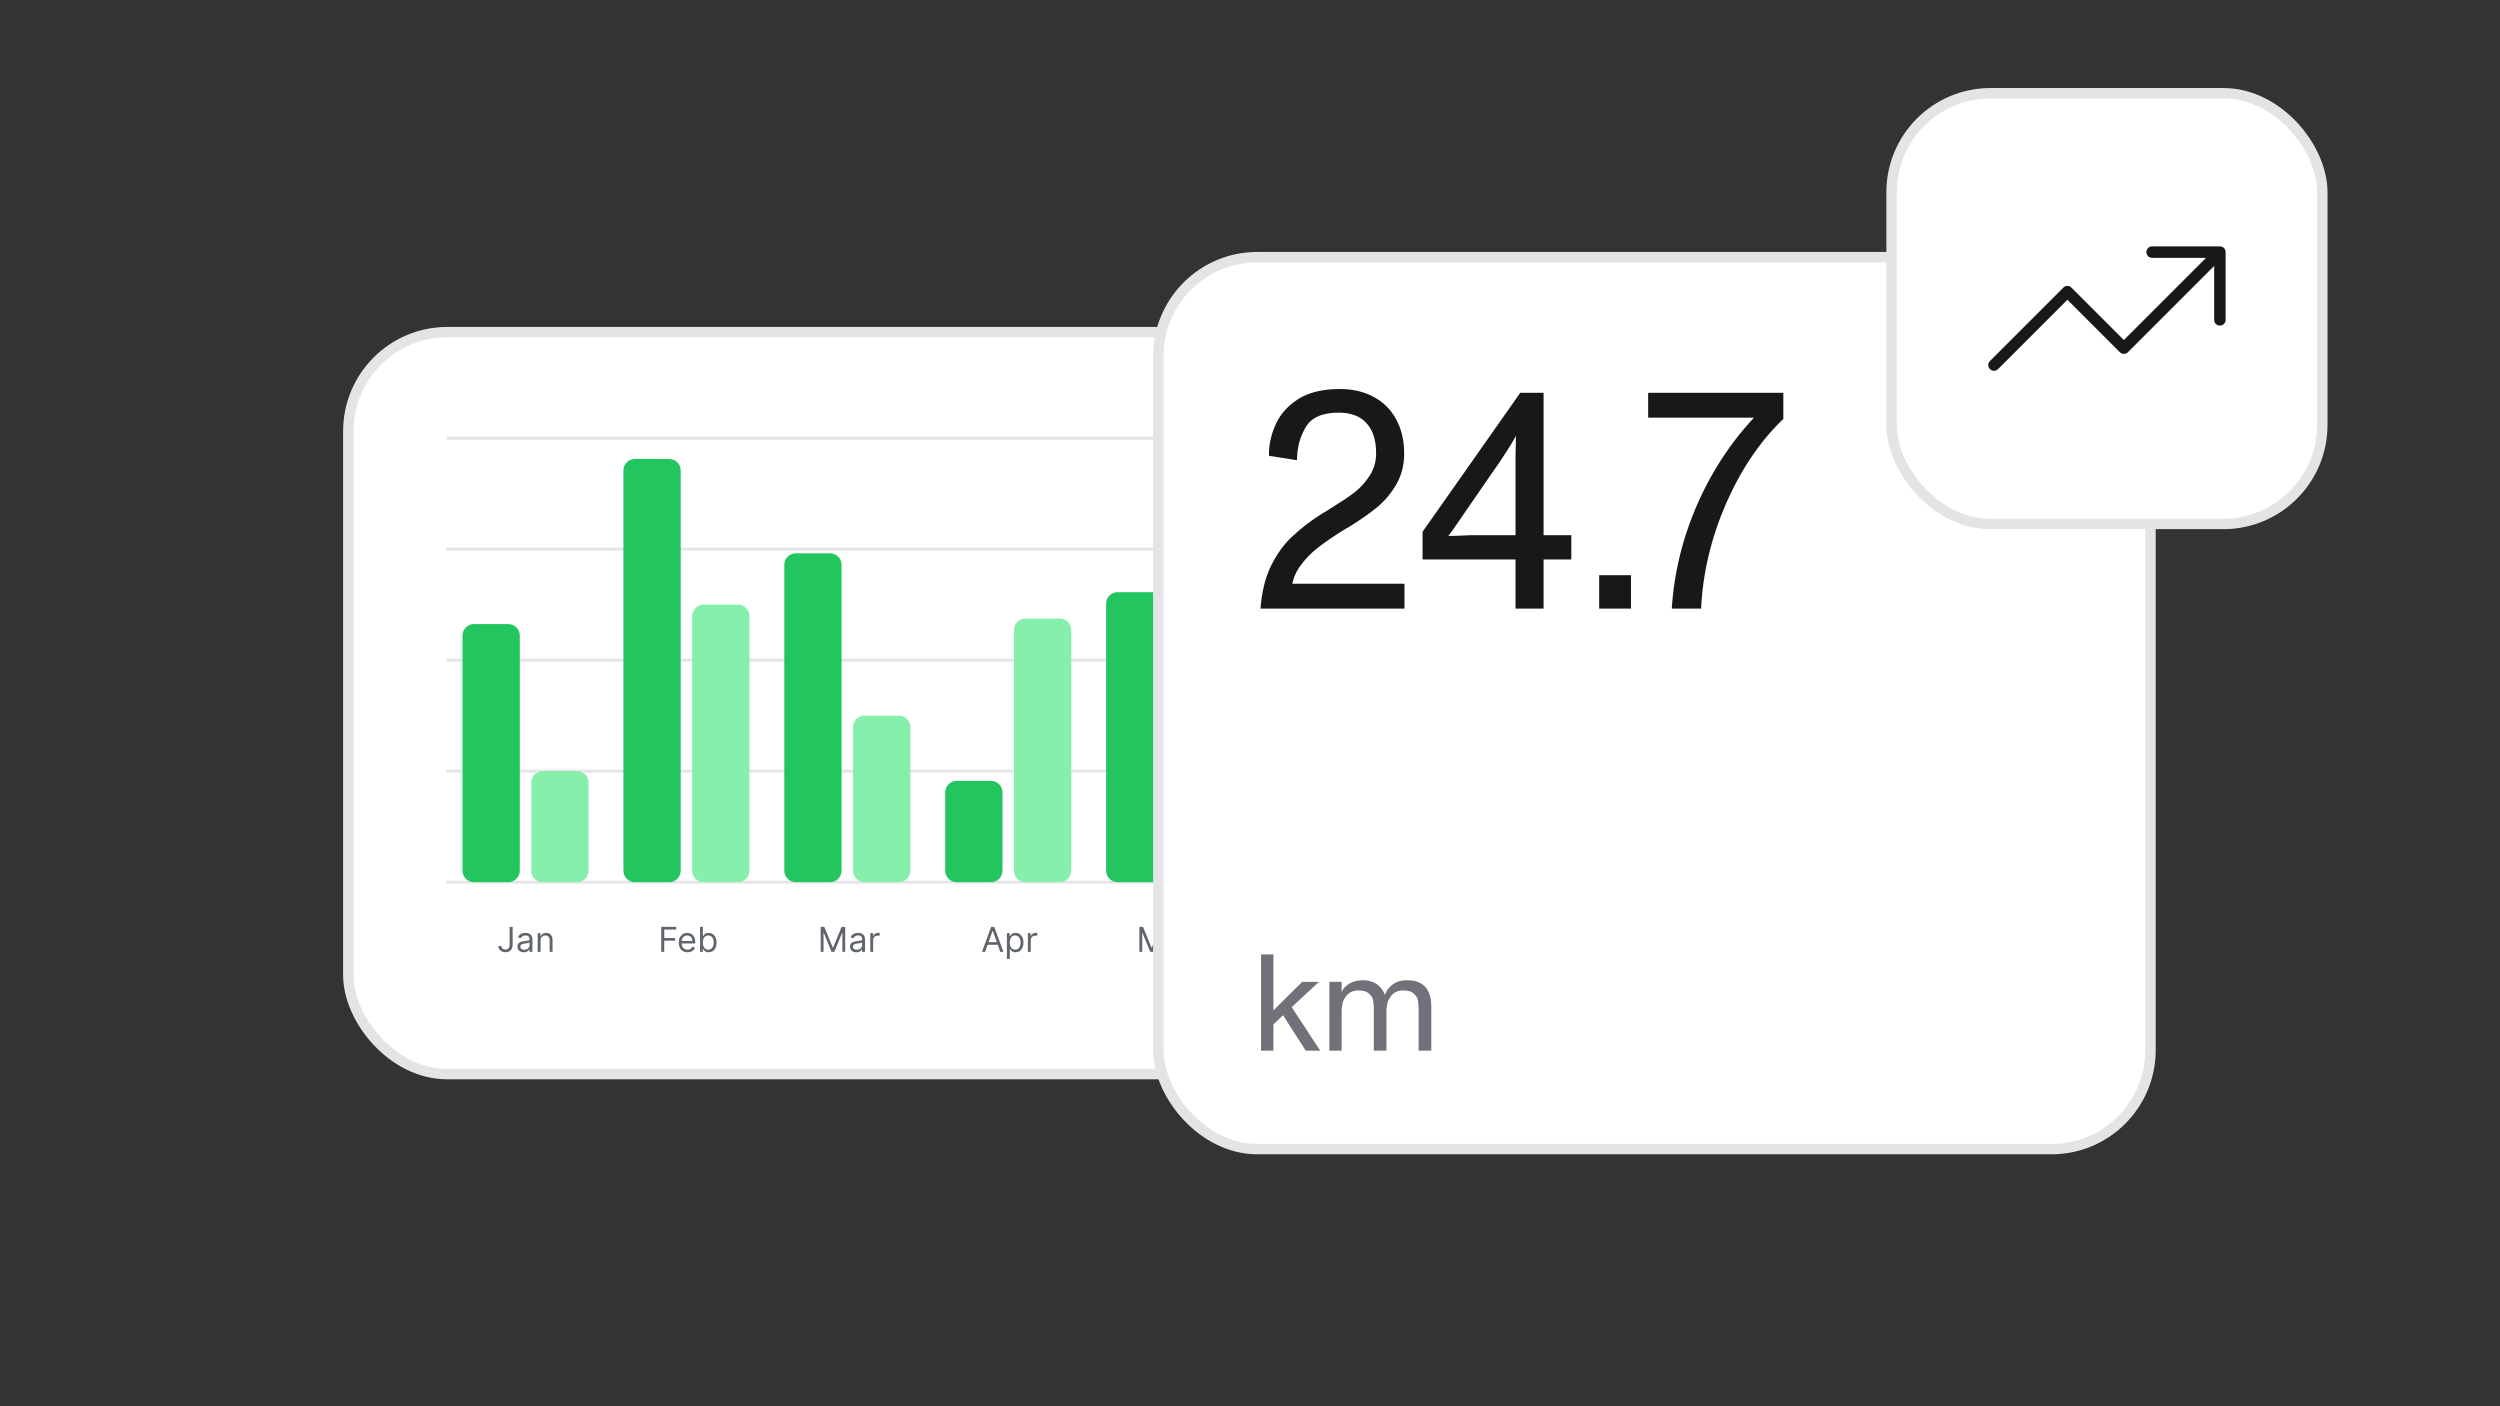 <svg xmlns="http://www.w3.org/2000/svg" fill="none" viewBox="0 0 1920 1080" height="1080" width="1920">
<rect x="0" y="0" width="1920" height="1080" fill="#333333" stroke="none"/>
<rect fill="white" rx="76" height="569.826" width="892.068" y="255.086" x="267.516"></rect>
<rect stroke-width="8" stroke="#E4E4E7" rx="76" height="569.826" width="892.068" y="255.086" x="267.516"></rect>
<path stroke-width="2.2" stroke="#E4E4E7" d="M342.85 677.5H1084.25"></path>
<path stroke-width="2.2" stroke="#E4E4E7" d="M342.85 592.25H1084.25"></path>
<path stroke-width="2.2" stroke="#E4E4E7" d="M342.85 507H1084.25"></path>
<path stroke-width="2.2" stroke="#E4E4E7" d="M342.85 421.75H1084.25"></path>
<path stroke-width="2.2" stroke="#E4E4E7" d="M342.85 336.5H1084.25"></path>
<path fill="#60646C" d="M391.381 711.843H393.706V725.568C393.706 726.793 393.481 727.834 393.031 728.69C392.581 729.546 391.946 730.196 391.128 730.64C390.309 731.084 389.343 731.305 388.231 731.305C387.181 731.305 386.246 731.115 385.428 730.734C384.609 730.346 383.965 729.796 383.496 729.084C383.028 728.371 382.793 727.524 382.793 726.543H385.081C385.081 727.087 385.215 727.562 385.484 727.968C385.759 728.368 386.134 728.68 386.609 728.905C387.084 729.13 387.624 729.243 388.231 729.243C388.899 729.243 389.468 729.102 389.937 728.821C390.406 728.54 390.762 728.127 391.006 727.584C391.256 727.034 391.381 726.362 391.381 725.568V711.843ZM402.303 731.38C401.39 731.38 400.562 731.209 399.818 730.865C399.074 730.515 398.484 730.012 398.046 729.355C397.609 728.693 397.39 727.893 397.39 726.955C397.39 726.13 397.553 725.462 397.878 724.949C398.203 724.43 398.637 724.024 399.181 723.73C399.724 723.437 400.324 723.218 400.981 723.074C401.643 722.924 402.309 722.805 402.978 722.718C403.853 722.605 404.562 722.521 405.106 722.465C405.656 722.402 406.056 722.299 406.306 722.155C406.562 722.012 406.69 721.762 406.69 721.405V721.33C406.69 720.405 406.437 719.687 405.931 719.174C405.431 718.662 404.671 718.405 403.653 718.405C402.596 718.405 401.768 718.637 401.168 719.099C400.568 719.562 400.146 720.055 399.903 720.58L397.803 719.83C398.178 718.955 398.678 718.274 399.303 717.787C399.934 717.293 400.621 716.949 401.365 716.755C402.115 716.555 402.853 716.455 403.578 716.455C404.04 716.455 404.571 716.512 405.171 716.624C405.778 716.73 406.362 716.952 406.924 717.29C407.493 717.627 407.965 718.137 408.34 718.818C408.715 719.499 408.903 720.412 408.903 721.555V731.043H406.69V729.093H406.578C406.428 729.405 406.178 729.74 405.828 730.096C405.478 730.452 405.012 730.755 404.431 731.005C403.849 731.255 403.14 731.38 402.303 731.38ZM402.64 729.393C403.515 729.393 404.253 729.221 404.853 728.877C405.459 728.534 405.915 728.09 406.221 727.546C406.534 727.002 406.69 726.43 406.69 725.83V723.805C406.596 723.918 406.39 724.021 406.071 724.115C405.759 724.202 405.396 724.28 404.984 724.349C404.578 724.412 404.181 724.468 403.793 724.518C403.412 724.562 403.103 724.599 402.865 724.63C402.29 724.705 401.753 724.827 401.253 724.996C400.759 725.159 400.359 725.405 400.053 725.737C399.753 726.062 399.603 726.505 399.603 727.068C399.603 727.837 399.887 728.418 400.456 728.812C401.031 729.199 401.759 729.393 402.64 729.393ZM415.153 722.38V731.043H412.941V716.643H415.078V718.893H415.266C415.603 718.162 416.116 717.574 416.803 717.13C417.491 716.68 418.378 716.455 419.466 716.455C420.441 716.455 421.294 716.655 422.025 717.055C422.756 717.449 423.325 718.049 423.731 718.855C424.138 719.655 424.341 720.668 424.341 721.893V731.043H422.128V722.043C422.128 720.912 421.835 720.03 421.247 719.399C420.66 718.762 419.853 718.443 418.828 718.443C418.122 718.443 417.491 718.596 416.935 718.902C416.385 719.209 415.95 719.655 415.631 720.243C415.313 720.83 415.153 721.543 415.153 722.38Z"></path>
<path fill="#60646C" d="M507.824 731.043V711.843H519.336V713.905H510.149V720.393H518.474V722.455H510.149V731.043H507.824ZM527.999 731.343C526.611 731.343 525.414 731.037 524.408 730.424C523.408 729.805 522.636 728.943 522.092 727.837C521.555 726.724 521.286 725.43 521.286 723.955C521.286 722.48 521.555 721.18 522.092 720.055C522.636 718.924 523.392 718.043 524.361 717.412C525.336 716.774 526.474 716.455 527.774 716.455C528.524 716.455 529.264 716.58 529.996 716.83C530.727 717.08 531.392 717.487 531.992 718.049C532.592 718.605 533.071 719.343 533.427 720.262C533.783 721.18 533.961 722.312 533.961 723.655V724.593H522.861V722.68H531.711C531.711 721.868 531.549 721.143 531.224 720.505C530.905 719.868 530.449 719.365 529.855 718.996C529.267 718.627 528.574 718.443 527.774 718.443C526.892 718.443 526.13 718.662 525.486 719.099C524.849 719.53 524.358 720.093 524.014 720.787C523.671 721.48 523.499 722.224 523.499 723.018V724.293C523.499 725.38 523.686 726.302 524.061 727.059C524.442 727.809 524.971 728.38 525.646 728.774C526.321 729.162 527.105 729.355 527.999 729.355C528.58 729.355 529.105 729.274 529.574 729.112C530.049 728.943 530.458 728.693 530.802 728.362C531.146 728.024 531.411 727.605 531.599 727.105L533.736 727.705C533.511 728.43 533.133 729.068 532.602 729.618C532.071 730.162 531.414 730.587 530.633 730.893C529.852 731.193 528.974 731.343 527.999 731.343ZM537.627 731.043V711.843H539.839V718.93H540.027C540.189 718.68 540.414 718.362 540.702 717.974C540.996 717.58 541.414 717.23 541.958 716.924C542.508 716.612 543.252 716.455 544.189 716.455C545.402 716.455 546.471 716.759 547.396 717.365C548.321 717.971 549.042 718.83 549.561 719.943C550.08 721.055 550.339 722.368 550.339 723.88C550.339 725.405 550.08 726.727 549.561 727.846C549.042 728.959 548.324 729.821 547.405 730.434C546.486 731.04 545.427 731.343 544.227 731.343C543.302 731.343 542.561 731.19 542.005 730.884C541.449 730.571 541.021 730.218 540.721 729.824C540.421 729.424 540.189 729.093 540.027 728.83H539.764V731.043H537.627ZM539.802 723.843C539.802 724.93 539.961 725.89 540.28 726.721C540.599 727.546 541.064 728.193 541.677 728.662C542.289 729.124 543.039 729.355 543.927 729.355C544.852 729.355 545.624 729.112 546.242 728.624C546.867 728.13 547.336 727.468 547.649 726.637C547.967 725.799 548.127 724.868 548.127 723.843C548.127 722.83 547.971 721.918 547.658 721.105C547.352 720.287 546.886 719.64 546.261 719.165C545.642 718.684 544.864 718.443 543.927 718.443C543.027 718.443 542.271 718.671 541.658 719.127C541.046 719.577 540.583 720.209 540.271 721.021C539.958 721.827 539.802 722.768 539.802 723.843Z"></path>
<path fill="#60646C" d="M630.298 711.843H633.073L639.598 727.78H639.823L646.348 711.843H649.123V731.043H646.948V716.455H646.76L640.76 731.043H638.66L632.66 716.455H632.473V731.043H630.298V711.843ZM657.722 731.38C656.81 731.38 655.981 731.209 655.238 730.865C654.494 730.515 653.903 730.012 653.466 729.355C653.028 728.693 652.81 727.893 652.81 726.955C652.81 726.13 652.972 725.462 653.297 724.949C653.622 724.43 654.056 724.024 654.6 723.73C655.144 723.437 655.744 723.218 656.4 723.074C657.063 722.924 657.728 722.805 658.397 722.718C659.272 722.605 659.981 722.521 660.525 722.465C661.075 722.402 661.475 722.299 661.725 722.155C661.981 722.012 662.11 721.762 662.11 721.405V721.33C662.11 720.405 661.856 719.687 661.35 719.174C660.85 718.662 660.091 718.405 659.072 718.405C658.016 718.405 657.188 718.637 656.588 719.099C655.988 719.562 655.566 720.055 655.322 720.58L653.222 719.83C653.597 718.955 654.097 718.274 654.722 717.787C655.353 717.293 656.041 716.949 656.785 716.755C657.535 716.555 658.272 716.455 658.997 716.455C659.46 716.455 659.991 716.512 660.591 716.624C661.197 716.73 661.781 716.952 662.344 717.29C662.913 717.627 663.385 718.137 663.76 718.818C664.135 719.499 664.322 720.412 664.322 721.555V731.043H662.11V729.093H661.997C661.847 729.405 661.597 729.74 661.247 730.096C660.897 730.452 660.431 730.755 659.85 731.005C659.269 731.255 658.56 731.38 657.722 731.38ZM658.06 729.393C658.935 729.393 659.672 729.221 660.272 728.877C660.878 728.534 661.335 728.09 661.641 727.546C661.953 727.002 662.11 726.43 662.11 725.83V723.805C662.016 723.918 661.81 724.021 661.491 724.115C661.178 724.202 660.816 724.28 660.403 724.349C659.997 724.412 659.6 724.468 659.213 724.518C658.831 724.562 658.522 724.599 658.285 724.63C657.71 724.705 657.172 724.827 656.672 724.996C656.178 725.159 655.778 725.405 655.472 725.737C655.172 726.062 655.022 726.505 655.022 727.068C655.022 727.837 655.306 728.418 655.875 728.812C656.45 729.199 657.178 729.393 658.06 729.393ZM668.36 731.043V716.643H670.498V718.818H670.648C670.91 718.105 671.385 717.527 672.073 717.084C672.76 716.64 673.535 716.418 674.398 716.418C674.56 716.418 674.763 716.421 675.007 716.427C675.251 716.434 675.435 716.443 675.56 716.455V718.705C675.485 718.687 675.313 718.659 675.045 718.621C674.782 718.577 674.504 718.555 674.21 718.555C673.51 718.555 672.885 718.702 672.335 718.996C671.792 719.284 671.36 719.684 671.042 720.196C670.729 720.702 670.573 721.28 670.573 721.93V731.043H668.36Z"></path>
<path fill="#60646C" d="M756.569 731.043H754.132L761.182 711.843H763.582L770.632 731.043H768.194L762.457 714.88H762.307L756.569 731.043ZM757.469 723.543H767.294V725.605H757.469V723.543ZM773.322 736.443V716.643H775.46V718.93H775.722C775.885 718.68 776.11 718.362 776.397 717.974C776.691 717.58 777.11 717.23 777.654 716.924C778.204 716.612 778.947 716.455 779.885 716.455C781.097 716.455 782.166 716.759 783.091 717.365C784.016 717.971 784.738 718.83 785.257 719.943C785.775 721.055 786.035 722.368 786.035 723.88C786.035 725.405 785.775 726.727 785.257 727.846C784.738 728.959 784.019 729.821 783.1 730.434C782.182 731.04 781.122 731.343 779.922 731.343C778.997 731.343 778.257 731.19 777.7 730.884C777.144 730.571 776.716 730.218 776.416 729.824C776.116 729.424 775.885 729.093 775.722 728.83H775.535V736.443H773.322ZM775.497 723.843C775.497 724.93 775.657 725.89 775.975 726.721C776.294 727.546 776.76 728.193 777.372 728.662C777.985 729.124 778.735 729.355 779.622 729.355C780.547 729.355 781.319 729.112 781.938 728.624C782.563 728.13 783.032 727.468 783.344 726.637C783.663 725.799 783.822 724.868 783.822 723.843C783.822 722.83 783.666 721.918 783.354 721.105C783.047 720.287 782.582 719.64 781.957 719.165C781.338 718.684 780.56 718.443 779.622 718.443C778.722 718.443 777.966 718.671 777.354 719.127C776.741 719.577 776.279 720.209 775.966 721.021C775.654 721.827 775.497 722.768 775.497 723.843ZM789.41 731.043V716.643H791.547V718.818H791.697C791.96 718.105 792.435 717.527 793.122 717.084C793.81 716.64 794.585 716.418 795.447 716.418C795.61 716.418 795.813 716.421 796.057 716.427C796.3 716.434 796.485 716.443 796.61 716.455V718.705C796.535 718.687 796.363 718.659 796.094 718.621C795.832 718.577 795.554 718.555 795.26 718.555C794.56 718.555 793.935 718.702 793.385 718.996C792.841 719.284 792.41 719.684 792.091 720.196C791.779 720.702 791.622 721.28 791.622 721.93V731.043H789.41Z"></path>
<path fill="#60646C" d="M875.053 711.843H877.828L884.353 727.78H884.578L891.103 711.843H893.878V731.043H891.703V716.455H891.515L885.515 731.043H883.415L877.415 716.455H877.228V731.043H875.053V711.843ZM902.477 731.38C901.565 731.38 900.737 731.209 899.993 730.865C899.249 730.515 898.658 730.012 898.221 729.355C897.783 728.693 897.565 727.893 897.565 726.955C897.565 726.13 897.727 725.462 898.052 724.949C898.377 724.43 898.812 724.024 899.355 723.73C899.899 723.437 900.499 723.218 901.155 723.074C901.818 722.924 902.483 722.805 903.152 722.718C904.027 722.605 904.737 722.521 905.28 722.465C905.83 722.402 906.23 722.299 906.48 722.155C906.737 722.012 906.865 721.762 906.865 721.405V721.33C906.865 720.405 906.612 719.687 906.105 719.174C905.605 718.662 904.846 718.405 903.827 718.405C902.771 718.405 901.943 718.637 901.343 719.099C900.743 719.562 900.321 720.055 900.077 720.58L897.977 719.83C898.352 718.955 898.852 718.274 899.477 717.787C900.108 717.293 900.796 716.949 901.54 716.755C902.29 716.555 903.027 716.455 903.752 716.455C904.215 716.455 904.746 716.512 905.346 716.624C905.952 716.73 906.537 716.952 907.099 717.29C907.668 717.627 908.14 718.137 908.515 718.818C908.89 719.499 909.077 720.412 909.077 721.555V731.043H906.865V729.093H906.752C906.602 729.405 906.352 729.74 906.002 730.096C905.652 730.452 905.187 730.755 904.605 731.005C904.024 731.255 903.315 731.38 902.477 731.38ZM902.815 729.393C903.69 729.393 904.427 729.221 905.027 728.877C905.633 728.534 906.09 728.09 906.396 727.546C906.708 727.002 906.865 726.43 906.865 725.83V723.805C906.771 723.918 906.565 724.021 906.246 724.115C905.933 724.202 905.571 724.28 905.158 724.349C904.752 724.412 904.355 724.468 903.968 724.518C903.587 724.562 903.277 724.599 903.04 724.63C902.465 724.705 901.927 724.827 901.427 724.996C900.933 725.159 900.533 725.405 900.227 725.737C899.927 726.062 899.777 726.505 899.777 727.068C899.777 727.837 900.062 728.418 900.63 728.812C901.205 729.199 901.933 729.393 902.815 729.393ZM914.025 736.443C913.65 736.443 913.315 736.412 913.022 736.349C912.728 736.293 912.525 736.237 912.412 736.18L912.975 734.23C913.512 734.368 913.987 734.418 914.4 734.38C914.812 734.343 915.178 734.159 915.497 733.827C915.822 733.502 916.119 732.974 916.387 732.243L916.8 731.118L911.475 716.643H913.875L917.85 728.118H918L921.975 716.643H924.375L918.262 733.143C917.987 733.887 917.647 734.502 917.24 734.99C916.834 735.484 916.362 735.849 915.825 736.087C915.294 736.324 914.694 736.443 914.025 736.443Z"></path>
<path fill="#60646C" d="M1009.48 711.843H1011.81V725.568C1011.81 726.793 1011.58 727.834 1011.13 728.69C1010.68 729.546 1010.05 730.196 1009.23 730.64C1008.41 731.084 1007.44 731.305 1006.33 731.305C1005.28 731.305 1004.35 731.115 1003.53 730.734C1002.71 730.346 1002.07 729.796 1001.6 729.084C1001.13 728.371 1000.89 727.524 1000.89 726.543H1003.18C1003.18 727.087 1003.32 727.562 1003.58 727.968C1003.86 728.368 1004.23 728.68 1004.71 728.905C1005.18 729.13 1005.73 729.243 1006.33 729.243C1007 729.243 1007.57 729.102 1008.04 728.821C1008.51 728.54 1008.86 728.127 1009.11 727.584C1009.36 727.034 1009.48 726.362 1009.48 725.568V711.843ZM1025.24 725.155V716.643H1027.45V731.043H1025.24V728.605H1025.09C1024.75 729.337 1024.23 729.959 1023.52 730.471C1022.8 730.977 1021.9 731.23 1020.82 731.23C1019.92 731.23 1019.12 731.034 1018.42 730.64C1017.72 730.24 1017.17 729.64 1016.77 728.84C1016.37 728.034 1016.17 727.018 1016.17 725.793V716.643H1018.38V725.643C1018.38 726.693 1018.67 727.53 1019.26 728.155C1019.85 728.78 1020.61 729.093 1021.53 729.093C1022.08 729.093 1022.64 728.952 1023.21 728.671C1023.78 728.39 1024.26 727.959 1024.65 727.377C1025.04 726.796 1025.24 726.055 1025.24 725.155ZM1033.72 722.38V731.043H1031.51V716.643H1033.64V718.893H1033.83C1034.17 718.162 1034.68 717.574 1035.37 717.13C1036.06 716.68 1036.94 716.455 1038.03 716.455C1039.01 716.455 1039.86 716.655 1040.59 717.055C1041.32 717.449 1041.89 718.049 1042.3 718.855C1042.7 719.655 1042.91 720.668 1042.91 721.893V731.043H1040.69V722.043C1040.69 720.912 1040.4 720.03 1039.81 719.399C1039.22 718.762 1038.42 718.443 1037.39 718.443C1036.69 718.443 1036.06 718.596 1035.5 718.902C1034.95 719.209 1034.52 719.655 1034.2 720.243C1033.88 720.83 1033.72 721.543 1033.72 722.38Z"></path>
<path fill="#22C55E" d="M355.206 488.093C355.206 485.759 356.133 483.521 357.784 481.87C359.434 480.22 361.672 479.293 364.006 479.293H390.406C392.74 479.293 394.978 480.22 396.629 481.87C398.279 483.521 399.206 485.759 399.206 488.093V668.699C399.206 671.033 398.279 673.271 396.629 674.922C394.978 676.572 392.74 677.499 390.406 677.499H364.006C361.672 677.499 359.434 676.572 357.784 674.922C356.133 673.271 355.206 671.033 355.206 668.699V488.093Z"></path>
<path fill="#22C55E" d="M478.772 361.284C478.772 358.95 479.7 356.712 481.35 355.062C483 353.412 485.239 352.484 487.572 352.484H513.972C516.306 352.484 518.545 353.412 520.195 355.062C521.845 356.712 522.772 358.95 522.772 361.284V668.7C522.772 671.034 521.845 673.272 520.195 674.923C518.545 676.573 516.306 677.5 513.972 677.5H487.572C485.239 677.5 483 676.573 481.35 674.923C479.7 673.272 478.772 671.034 478.772 668.7V361.284Z"></path>
<path fill="#22C55E" d="M602.339 433.745C602.339 431.411 603.266 429.173 604.916 427.523C606.567 425.872 608.805 424.945 611.139 424.945H637.539C639.873 424.945 642.111 425.872 643.761 427.523C645.412 429.173 646.339 431.411 646.339 433.745V668.698C646.339 671.032 645.412 673.271 643.761 674.921C642.111 676.571 639.873 677.498 637.539 677.498H611.139C608.805 677.498 606.567 676.571 604.916 674.921C603.266 673.271 602.339 671.032 602.339 668.698V433.745Z"></path>
<path fill="#22C55E" d="M725.906 608.511C725.906 606.177 726.833 603.939 728.484 602.288C730.134 600.638 732.372 599.711 734.706 599.711H761.106C763.44 599.711 765.678 600.638 767.329 602.288C768.979 603.939 769.906 606.177 769.906 608.511V668.702C769.906 671.035 768.979 673.274 767.329 674.924C765.678 676.574 763.44 677.502 761.106 677.502H734.706C732.372 677.502 730.134 676.574 728.484 674.924C726.833 673.274 725.906 671.035 725.906 668.702V608.511Z"></path>
<path fill="#22C55E" d="M849.473 463.585C849.473 461.251 850.4 459.013 852.05 457.363C853.7 455.712 855.939 454.785 858.273 454.785H884.673C887.007 454.785 889.245 455.712 890.895 457.363C892.545 459.013 893.473 461.251 893.473 463.585V668.701C893.473 671.035 892.545 673.273 890.895 674.923C889.245 676.574 887.007 677.501 884.673 677.501H858.273C855.939 677.501 853.7 676.574 852.05 674.923C850.4 673.273 849.473 671.035 849.473 668.701V463.585Z"></path>
<path fill="#22C55E" d="M973.039 458.257C973.039 455.923 973.966 453.685 975.617 452.034C977.267 450.384 979.505 449.457 981.839 449.457H1008.24C1010.57 449.457 1012.81 450.384 1014.46 452.034C1016.11 453.685 1017.04 455.923 1017.04 458.257V668.701C1017.04 671.035 1016.11 673.273 1014.46 674.923C1012.81 676.574 1010.57 677.501 1008.24 677.501H981.839C979.505 677.501 977.267 676.574 975.617 674.923C973.966 673.273 973.039 671.035 973.039 668.701V458.257Z"></path>
<path fill="#86EFAC" d="M408.006 601.05C408.006 598.716 408.933 596.478 410.583 594.827C412.234 593.177 414.472 592.25 416.806 592.25H443.206C445.54 592.25 447.778 593.177 449.428 594.827C451.079 596.478 452.006 598.716 452.006 601.05V668.7C452.006 671.034 451.079 673.272 449.428 674.923C447.778 676.573 445.54 677.5 443.206 677.5H416.806C414.472 677.5 412.234 676.573 410.583 674.923C408.933 673.272 408.006 671.034 408.006 668.7V601.05Z"></path>
<path fill="#86EFAC" d="M531.572 473.175C531.572 470.841 532.499 468.603 534.15 466.952C535.8 465.302 538.038 464.375 540.372 464.375H566.772C569.106 464.375 571.344 465.302 572.995 466.952C574.645 468.603 575.572 470.841 575.572 473.175V668.7C575.572 671.034 574.645 673.272 572.995 674.923C571.344 676.573 569.106 677.5 566.772 677.5H540.372C538.038 677.5 535.8 676.573 534.15 674.923C532.499 673.272 531.572 671.034 531.572 668.7V473.175Z"></path>
<path fill="#86EFAC" d="M655.139 558.425C655.139 556.091 656.066 553.853 657.716 552.202C659.366 550.552 661.605 549.625 663.939 549.625H690.339C692.673 549.625 694.911 550.552 696.561 552.202C698.212 553.853 699.139 556.091 699.139 558.425V668.7C699.139 671.034 698.212 673.272 696.561 674.923C694.911 676.573 692.673 677.5 690.339 677.5H663.939C661.605 677.5 659.366 676.573 657.716 674.923C656.066 673.272 655.139 671.034 655.139 668.7V558.425Z"></path>
<path fill="#86EFAC" d="M778.706 483.831C778.706 481.497 779.633 479.259 781.284 477.609C782.934 475.958 785.172 475.031 787.506 475.031H813.906C816.24 475.031 818.478 475.958 820.129 477.609C821.779 479.259 822.706 481.497 822.706 483.831V668.7C822.706 671.034 821.779 673.272 820.129 674.923C818.478 676.573 816.24 677.5 813.906 677.5H787.506C785.172 677.5 782.934 676.573 781.284 674.923C779.633 673.272 778.706 671.034 778.706 668.7V483.831Z"></path>
<path fill="#86EFAC" d="M902.272 547.769C902.272 545.435 903.2 543.197 904.85 541.546C906.5 539.896 908.739 538.969 911.072 538.969H937.472C939.806 538.969 942.045 539.896 943.695 541.546C945.345 543.197 946.272 545.435 946.272 547.769V668.7C946.272 671.034 945.345 673.272 943.695 674.923C942.045 676.573 939.806 677.5 937.472 677.5H911.072C908.739 677.5 906.5 676.573 904.85 674.923C903.2 673.272 902.272 671.034 902.272 668.7V547.769Z"></path>
<path fill="#86EFAC" d="M1025.84 537.113C1025.84 534.779 1026.77 532.54 1028.42 530.89C1030.07 529.24 1032.3 528.312 1034.64 528.312H1061.04C1063.37 528.312 1065.61 529.24 1067.26 530.89C1068.91 532.54 1069.84 534.779 1069.84 537.113V668.7C1069.84 671.034 1068.91 673.272 1067.26 674.923C1065.61 676.573 1063.37 677.5 1061.04 677.5H1034.64C1032.3 677.5 1030.07 676.573 1028.42 674.923C1026.77 673.272 1025.84 671.034 1025.84 668.7V537.113Z"></path>
<rect fill="white" rx="76" height="685" width="762" y="197.5" x="889.584"></rect>
<rect stroke-width="8" stroke="#E4E4E7" rx="76" height="685" width="762" y="197.5" x="889.584"></rect>
<path fill="#18181B" d="M968.045 467.426C969.013 454.68 971.675 443.79 976.031 434.756C980.548 425.56 986.033 417.977 992.487 412.008C998.94 405.877 1006.6 399.988 1015.48 394.342C1016.61 393.696 1017.74 393.051 1018.86 392.406C1019.99 391.599 1021.12 390.873 1022.25 390.228C1029.35 385.872 1035.16 382 1039.68 378.612C1044.36 375.062 1048.39 370.706 1051.78 365.544C1055.16 360.381 1056.86 354.573 1056.86 348.12C1056.86 337.956 1054.36 330.212 1049.36 324.888C1044.52 319.564 1037.42 316.902 1028.06 316.902C1015.48 316.902 1007.01 320.693 1002.65 328.276C998.295 335.697 996.117 344.086 996.117 353.444L974.579 350.056C974.417 342.15 976.031 334.326 979.419 326.582C982.807 318.676 988.534 312.062 996.601 306.738C1004.83 301.414 1015.64 298.752 1029.03 298.752C1038.87 298.752 1047.5 300.768 1054.92 304.802C1062.51 308.835 1068.31 314.643 1072.35 322.226C1076.38 329.647 1078.4 338.359 1078.4 348.362C1078.4 357.074 1076.46 364.818 1072.59 371.594C1068.72 378.37 1063.96 384.178 1058.31 389.018C1052.66 393.696 1045.73 398.617 1037.5 403.78L1037.01 404.022C1036.53 404.344 1036.05 404.667 1035.56 404.99C1035.08 405.151 1034.59 405.393 1034.11 405.716C1025.4 411.04 1018.14 415.96 1012.33 420.478C1006.68 424.834 1001.84 429.916 997.811 435.724C993.939 441.532 991.922 447.904 991.761 454.842L982.081 448.308H1078.64V467.426H968.045ZM1163.93 368.448C1163.93 365.705 1163.93 362.64 1163.93 359.252C1163.93 355.702 1163.93 351.992 1163.93 348.12C1164.1 344.409 1164.18 340.86 1164.18 337.472C1164.34 333.922 1164.5 330.534 1164.66 327.308L1167.56 328.518C1165.31 333.196 1161.92 339.085 1157.4 346.184C1152.88 353.282 1148.85 359.252 1145.3 364.092L1130.3 385.872C1129.17 387.485 1127.88 389.34 1126.42 391.438C1125.13 393.374 1123.76 395.39 1122.31 397.488C1120.05 400.876 1117.71 404.264 1115.29 407.652C1112.87 410.878 1110.53 413.944 1108.27 416.848L1105.37 411.766C1109.08 411.604 1113.03 411.524 1117.23 411.524C1121.58 411.362 1125.7 411.201 1129.57 411.04H1135.86H1206.77V429.674H1092.54V408.378L1167.56 301.656H1185.47V467.426H1163.93V368.448ZM1228.17 467.426V441.774H1252.61V467.426H1228.17ZM1283.93 467.426C1285.7 439.354 1292.48 412.088 1304.26 385.63C1316.2 359.01 1332.09 335.697 1351.93 315.692L1357.5 320.774H1265.78V301.656H1369.6V321.742C1351.85 338.682 1337.17 360.381 1325.55 386.84C1314.1 413.298 1307.73 440.16 1306.43 467.426H1283.93Z"></path>
<path fill="#71717A" d="M968.48 806.898V732.978H977.984V806.898H968.48ZM976.717 787.89L976.823 777.119L1000.05 754.098H1012.94L990.128 775.218L987.594 777.647L976.717 787.89ZM1002.8 806.898L984.532 778.386L991.184 772.156L1013.89 806.898H1002.8ZM1020.97 806.898V754.098H1030.37V766.559L1029.74 764.025C1030.09 762.617 1030.58 761.35 1031.21 760.223C1031.85 759.097 1032.87 757.97 1034.28 756.844C1035.68 755.647 1037.37 754.697 1039.35 753.993C1041.39 753.218 1043.82 752.831 1046.63 752.831C1051.35 752.831 1055.26 754.098 1058.35 756.633C1061.45 759.167 1063.46 762.652 1064.37 767.087L1062.58 767.193C1063.14 764.94 1063.88 763.004 1064.79 761.385C1065.71 759.766 1066.98 758.252 1068.6 756.844C1070.07 755.577 1071.76 754.591 1073.67 753.887C1075.57 753.183 1077.99 752.831 1080.95 752.831C1084.89 752.831 1088.2 753.57 1090.88 755.049C1093.62 756.527 1095.7 758.745 1097.11 761.702C1098.52 764.658 1099.22 768.319 1099.22 772.684V806.898H1089.51V775.852C1089.51 772.614 1089.33 770.114 1088.98 768.354C1088.63 766.524 1087.75 764.94 1086.34 763.602C1085.07 762.335 1083.66 761.526 1082.11 761.174C1080.56 760.822 1079.02 760.646 1077.47 760.646C1074.37 760.646 1071.76 761.596 1069.65 763.497C1068.17 764.905 1066.98 766.665 1066.06 768.777C1065.22 770.889 1064.79 773.881 1064.79 777.753V806.898H1055.08V775.852V775.43C1055.08 772.402 1054.9 770.009 1054.55 768.249C1054.2 766.418 1053.32 764.87 1051.91 763.602C1050.64 762.335 1049.24 761.526 1047.69 761.174C1046.14 760.822 1044.59 760.646 1043.04 760.646C1041.49 760.646 1040.05 760.892 1038.71 761.385C1037.37 761.878 1036.21 762.582 1035.23 763.497C1033.75 764.905 1032.55 766.665 1031.64 768.777C1030.79 770.889 1030.37 773.881 1030.37 777.753V806.898H1020.97Z"></path>
<rect fill="white" rx="76" height="330.8" width="330.8" y="71.602" x="1452.73"></rect>
<rect stroke-width="8" stroke="#E4E4E7" rx="76" height="330.8" width="330.8" y="71.602" x="1452.73"></rect>
<path stroke-linejoin="round" stroke-linecap="round" stroke-width="8.8" stroke="#18181B" d="M1704.88 193.621L1631.14 267.365L1587.76 223.986L1531.37 280.379M1704.88 193.621H1652.83M1704.88 193.621V245.676"></path>
</svg>
